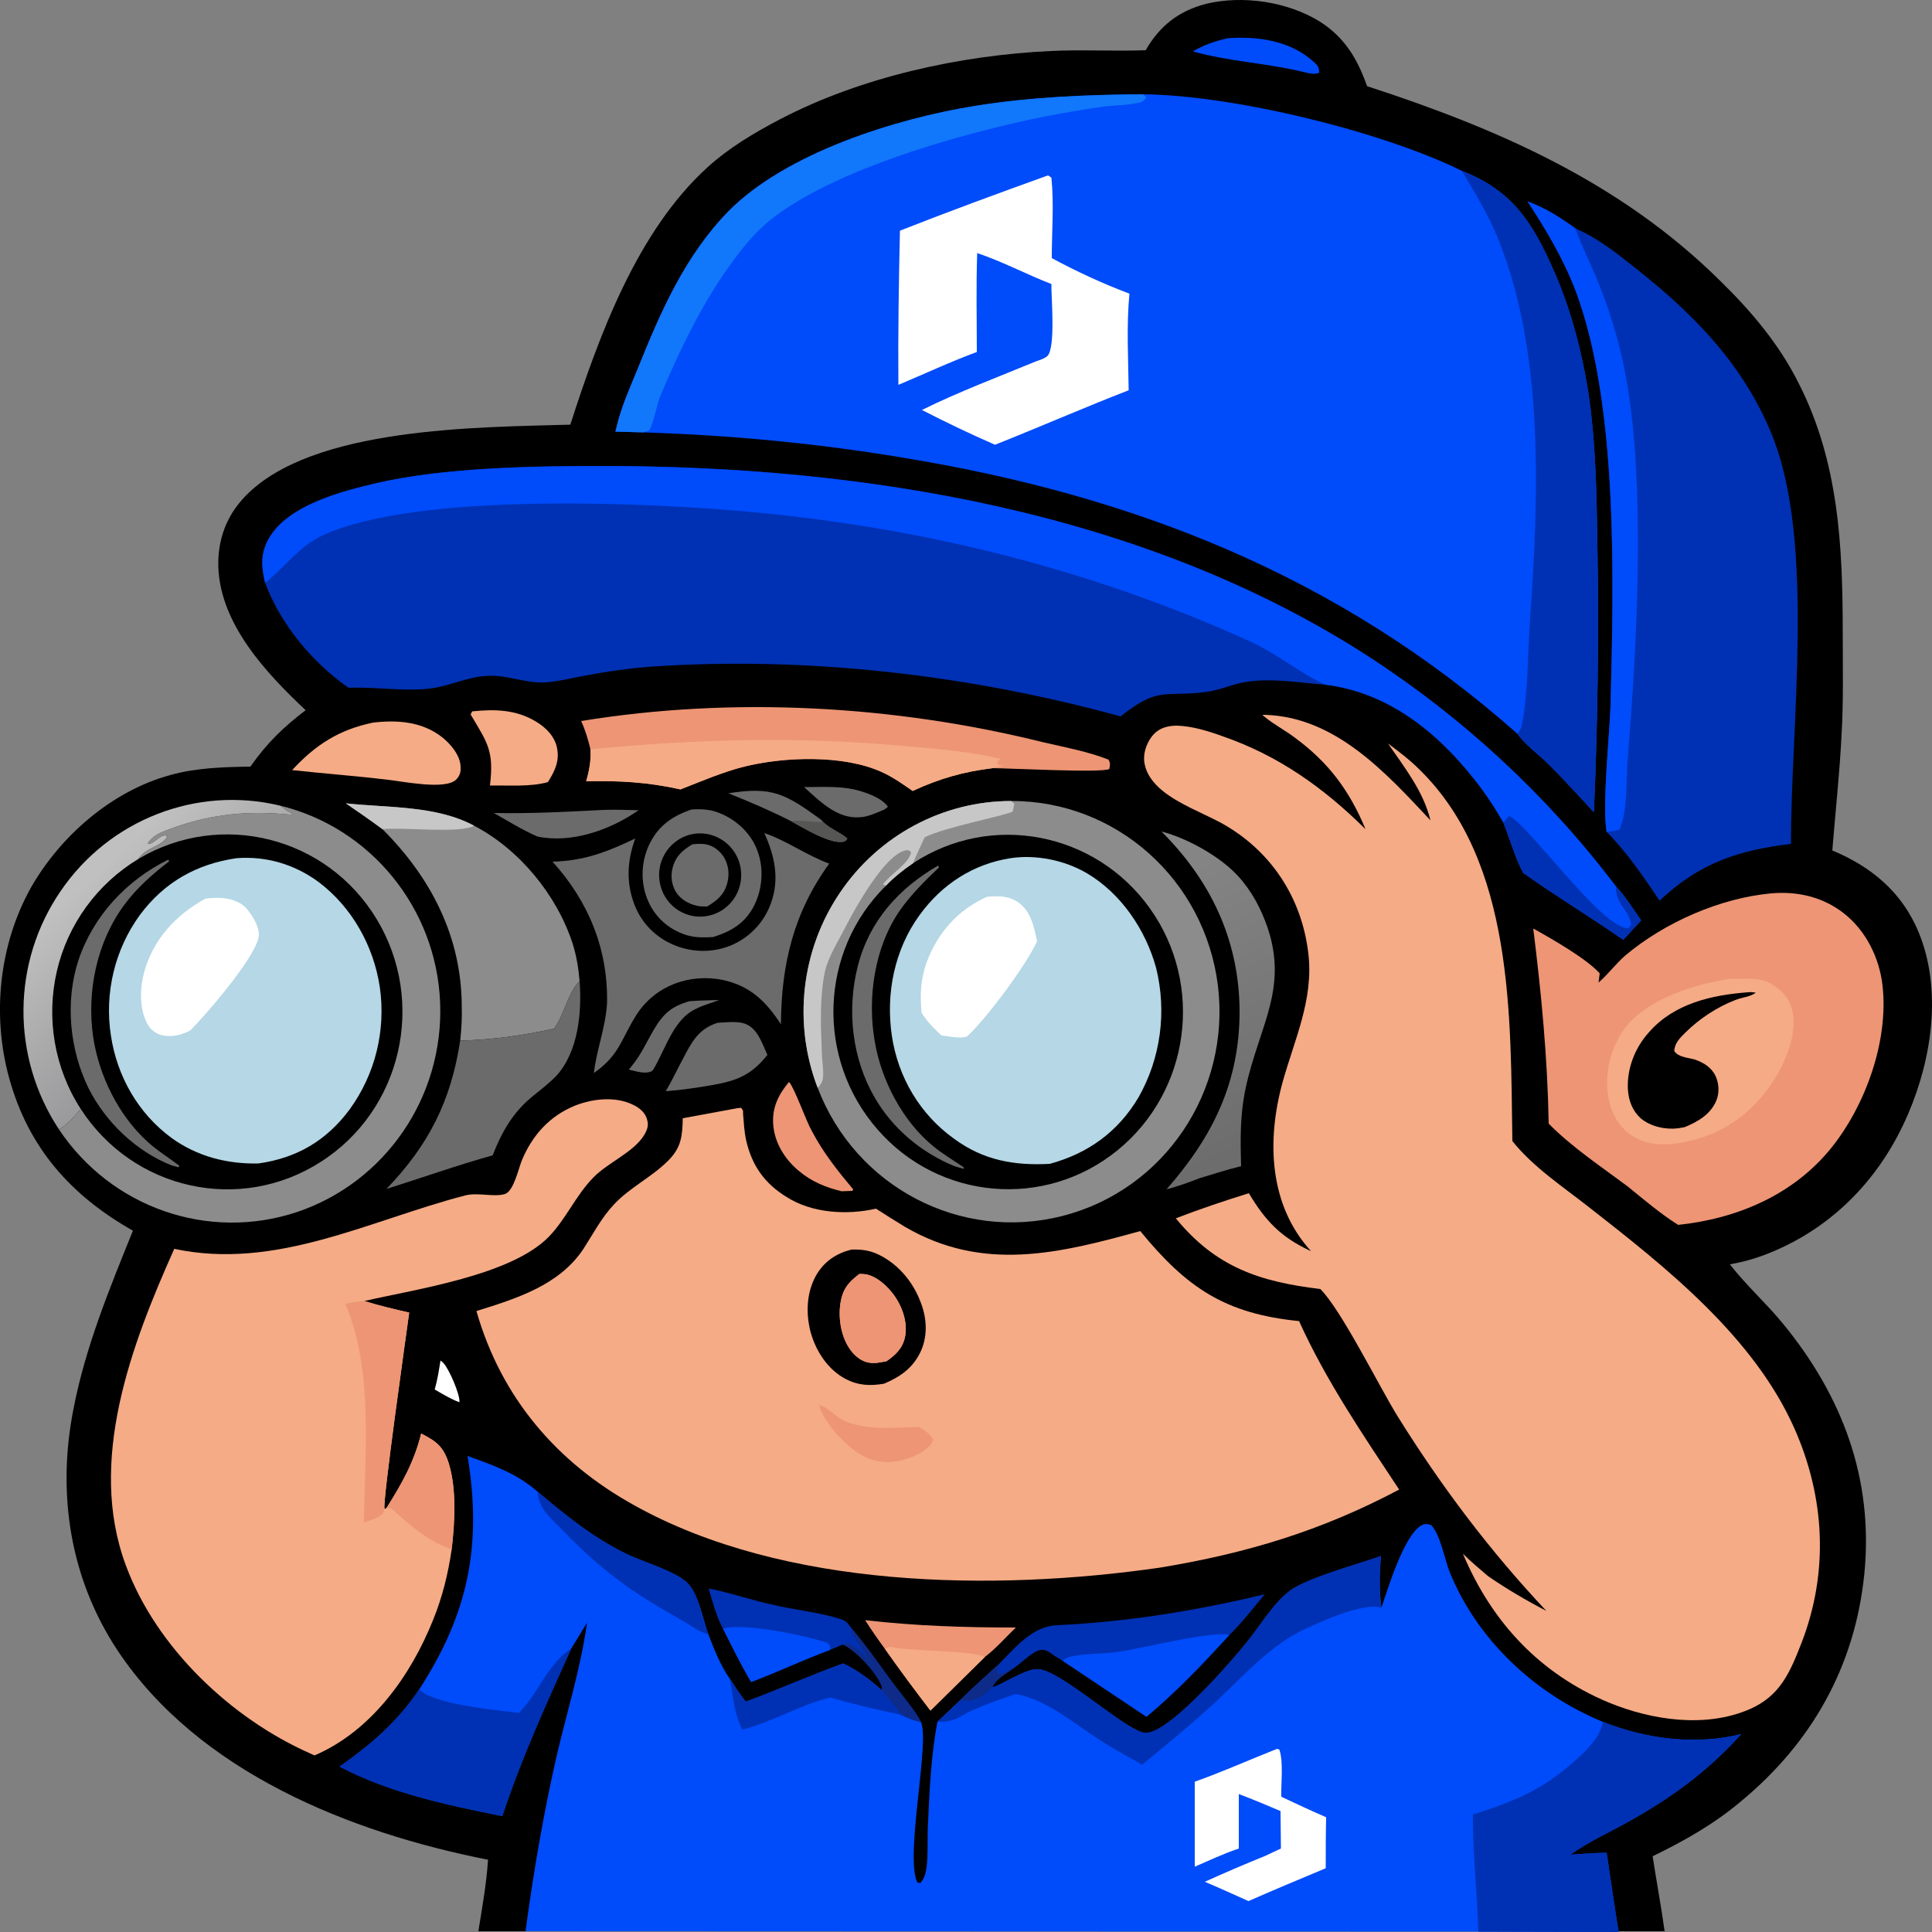 <?xml version="1.0" encoding="UTF-8"?>
<!DOCTYPE svg PUBLIC "-//W3C//DTD SVG 1.1//EN" "http://www.w3.org/Graphics/SVG/1.1/DTD/svg11.dtd">
<!-- Creator: CorelDRAW 2018 (64-Bit) -->
<svg xmlns="http://www.w3.org/2000/svg" xml:space="preserve" width="50px" height="50px" version="1.1" style="shape-rendering:geometricPrecision; text-rendering:geometricPrecision; image-rendering:optimizeQuality; fill-rule:evenodd; clip-rule:evenodd"
viewBox="0 0 50 50"
 xmlns:xlink="http://www.w3.org/1999/xlink">
 <rect x="0" y="0" width="50" height="50" fill="#808080" stroke="none"/>
 <defs>
  <style type="text/css">
   <![CDATA[
    .fil0 {fill:black}
    .fil2 {fill:#0031B4}
    .fil1 {fill:#004BFA}
    .fil5 {fill:#0E2B89}
    .fil3 {fill:#1177FB}
    .fil14 {fill:#565755}
    .fil11 {fill:#6B6B6B}
    .fil8 {fill:#8C8C8C}
    .fil10 {fill:#B5D7E6}
    .fil12 {fill:#C8C7C8}
    .fil7 {fill:#ED9574}
    .fil6 {fill:#F5AB85}
    .fil4 {fill:white}
    .fil9 {fill:url(#id0)}
    .fil13 {fill:url(#id1)}
   ]]>
  </style>
  <linearGradient id="id0" gradientUnits="userSpaceOnUse" x1="5.3" y1="25.85" x2="2.42" y2="22.63">
   <stop offset="0" style="stop-opacity:1; stop-color:#9A999B"/>
   <stop offset="1" style="stop-opacity:1; stop-color:#C1C0C0"/>
  </linearGradient>
  <linearGradient id="id1" gradientUnits="userSpaceOnUse" x1="32.5" y1="29.57" x2="29.16" y2="22.55">
   <stop offset="0" style="stop-opacity:1; stop-color:#6D6D6D"/>
   <stop offset="1" style="stop-opacity:1; stop-color:#878687"/>
  </linearGradient>
 </defs>
 <g id="Layer_x0020_1">
  <g id="_1992779833856">
   <path class="fil0" d="M29.65 1.3c0.36,-0.63 0.86,-1.02 1.56,-1.2 0.95,-0.23 2.11,-0.06 2.95,0.46 0.64,0.41 0.97,0.96 1.22,1.67 3.38,1.1 6.55,2.48 9.13,5.03 0.81,0.79 1.53,1.64 2.04,2.66 1.04,2.04 1.14,4.23 1.14,6.48 0,0.87 0.02,1.74 -0.03,2.61 -0.05,1 -0.16,2 -0.24,3 1.01,0.42 1.81,1.08 2.24,2.13 0.6,1.47 0.34,3.24 -0.27,4.67 -0.7,1.65 -1.93,2.94 -3.58,3.61 -0.34,0.14 -0.69,0.24 -1.04,0.3l0.03 0.04c0.41,0.52 0.91,0.97 1.33,1.48 1.54,1.87 2.36,4.02 2.12,6.48 -0.24,2.41 -1.37,4.4 -3.22,5.92 -0.69,0.58 -1.46,1.01 -2.26,1.4 0.1,0.65 0.22,1.29 0.31,1.94 -28.42,0 -29.33,0 -30.7,0 0.1,-0.62 0.21,-1.23 0.25,-1.85 -3.55,-0.7 -7.49,-2.26 -9.59,-5.42 -1.23,-1.86 -1.57,-4.06 -1.14,-6.24 0.31,-1.61 0.93,-3.11 1.54,-4.62 -1.59,-0.9 -2.7,-2.13 -3.2,-3.94 -0.45,-1.62 -0.27,-3.44 0.55,-4.92 0.77,-1.36 2.11,-2.52 3.61,-2.93 0.67,-0.19 1.39,-0.21 2.08,-0.22 0.42,-0.6 0.85,-1.02 1.43,-1.46 -1.01,-0.95 -2.21,-2.22 -2.26,-3.71 -0.02,-0.7 0.21,-1.32 0.69,-1.82 1.73,-1.81 6.06,-1.79 8.42,-1.86 0.74,-2.3 1.73,-5.01 3.55,-6.66 0.56,-0.51 1.22,-0.9 1.89,-1.25 2.09,-1.09 4.65,-1.65 6.99,-1.76 0.81,-0.04 1.64,0.01 2.46,-0.02z"/>
   <path class="fil1" d="M29.58 2.44c2.32,0.02 6.16,0.95 8.25,1.98 1.33,0.52 1.85,1.36 2.41,2.65 0.41,0.94 0.7,2.04 0.86,3.05 0.2,1.32 0.22,2.65 0.24,3.98 0.04,2.31 0.01,4.62 -0.09,6.92 -0.39,-0.42 -0.78,-0.85 -1.19,-1.26 -0.24,-0.23 -0.61,-0.51 -0.79,-0.77 -4.62,-4.09 -9.93,-6.17 -15.93,-7.15 -2.22,-0.37 -4.46,-0.58 -6.7,-0.65l-0.71 -0.02c0,-0.02 0,-0.04 0.01,-0.05l0.02 -0.08c0.12,-0.52 0.35,-1.02 0.55,-1.51 0.59,-1.47 1.22,-2.91 2.34,-4.06 1.49,-1.51 4.33,-2.4 6.39,-2.73 1.43,-0.23 2.89,-0.29 4.34,-0.3z"/>
   <path class="fil2" d="M37.83 4.42c1.33,0.52 1.85,1.36 2.41,2.65 0.41,0.94 0.7,2.04 0.86,3.05 0.2,1.32 0.22,2.65 0.24,3.98 0.04,2.31 0.01,4.62 -0.09,6.92 -0.39,-0.42 -0.78,-0.85 -1.19,-1.26 -0.24,-0.23 -0.61,-0.51 -0.79,-0.77 0.07,-0.08 0.1,-0.15 0.12,-0.25 0.16,-0.81 0.15,-1.91 0.21,-2.75 0.22,-3.15 0.37,-6.88 -0.84,-9.84 -0.25,-0.61 -0.59,-1.17 -0.93,-1.73z"/>
   <path class="fil3" d="M15.93 11.17c0,-0.02 0,-0.04 0.01,-0.05l0.02 -0.08c0.12,-0.52 0.35,-1.02 0.55,-1.51 0.59,-1.47 1.22,-2.91 2.34,-4.06 1.49,-1.51 4.33,-2.4 6.39,-2.73 1.43,-0.23 2.89,-0.29 4.34,-0.3l0.09 0.08c-0.08,0.11 -0.13,0.13 -0.25,0.15 -0.28,0.06 -0.58,0.05 -0.86,0.09 -0.38,0.05 -0.75,0.12 -1.12,0.18 -2.14,0.39 -5.67,1.35 -7.41,2.68 -0.4,0.3 -0.72,0.68 -1.02,1.08 -0.81,1.08 -1.41,2.34 -1.93,3.57 -0.06,0.14 -0.2,0.81 -0.29,0.88 -0.05,0.02 -0.1,0.02 -0.15,0.04l-0.71 -0.02z"/>
   <path class="fil4" d="M27.12 4.54c0.03,0.01 0.06,0.04 0.09,0.06 0.07,0.67 0.01,1.4 0.01,2.08 0.65,0.35 1.32,0.66 2.01,0.92 -0.08,0.82 -0.03,1.68 -0.02,2.5 -1.16,0.45 -2.3,0.95 -3.46,1.41 -0.64,-0.28 -1.27,-0.58 -1.89,-0.9 0.97,-0.48 1.99,-0.86 2.98,-1.27 0.1,-0.03 0.18,-0.06 0.26,-0.12 0.23,-0.2 0.1,-1.58 0.11,-1.87 -0.65,-0.25 -1.26,-0.58 -1.92,-0.8 -0.03,0.85 -0.01,1.71 -0.01,2.56 -0.68,0.25 -1.36,0.57 -2.03,0.85 -0.01,-1.33 0.01,-2.66 0.04,-3.99 1.27,-0.5 2.55,-0.97 3.83,-1.43z"/>
   <path class="fil1" d="M12.1 37.68c0.69,0.25 1.27,0.45 1.82,0.93 0.72,0.61 1.44,1.19 2.28,1.6 0.42,0.21 1.35,0.47 1.62,0.79 0.27,0.3 0.37,0.92 0.51,1.29 0.15,0.39 0.32,0.82 0.56,1.16 0.13,0.2 0.26,0.4 0.41,0.59 0.84,-0.31 1.67,-0.68 2.52,-0.99 0.38,0.18 0.68,0.41 1,0.69 0.08,0.09 0.15,0.2 0.24,0.29 0.09,0.11 0.19,0.23 0.27,0.35 0.17,0.08 0.32,0.15 0.5,0.18 0.25,0.49 -0.42,3.47 -0.09,4.16l0.08 0.01c0.11,-0.13 0.14,-0.26 0.16,-0.42 0.04,-0.32 0.02,-0.66 0.03,-0.98 0.04,-0.9 0.08,-1.88 0.25,-2.77l0.58 -0.55c0.32,-0.32 0.66,-0.62 0.99,-0.92l-0.02 0.21c0.12,0.03 0.23,-0.04 0.35,-0.08 -0.17,0.12 -0.39,0.24 -0.48,0.44l0.07 -0.01c0.29,-0.13 0.58,-0.31 0.87,-0.41 0.08,-0.03 0.19,-0.05 0.28,-0.04 0.56,0.08 1.91,1.29 2.53,1.58 0.14,0.07 0.23,0.09 0.37,0.04 0.65,-0.21 2,-1.74 2.45,-2.3 0.35,-0.42 0.7,-1.03 1.13,-1.35 0.44,-0.33 1.77,-0.69 2.36,-0.9 -0.04,0.43 -0.05,0.9 0.01,1.34 0.17,-0.51 0.59,-1.88 1.03,-2.13 0.11,-0.06 0.16,-0.04 0.26,-0.01 0.24,0.25 0.35,0.9 0.48,1.22 0.72,1.77 2.23,3.16 3.96,3.87 1.13,0.45 2.4,0.61 3.58,0.32 -0.88,0.98 -1.85,1.68 -3,2.31 -0.47,0.26 -0.98,0.49 -1.42,0.81 0.31,-0.02 0.63,-0.05 0.94,-0.05 0.1,0.69 0.2,1.37 0.31,2.05l-3.63 -0.01 -24.66 -0.01c0.2,-1.49 0.46,-3.01 0.79,-4.47 0.27,-1.17 0.64,-2.33 0.8,-3.51l-0.41 0.67c-0.64,1.42 -1.29,2.84 -1.78,4.33 -1.44,-0.29 -2.89,-0.59 -4.21,-1.28 0.83,-0.59 1.48,-1.14 2.06,-2 1.27,-1.96 1.63,-3.73 1.25,-6.04z"/>
   <path class="fil2" d="M41.48 44.56c1.13,0.45 2.4,0.61 3.58,0.32 -0.88,0.98 -1.85,1.68 -3,2.31 -0.47,0.26 -0.98,0.49 -1.42,0.81 0.31,-0.02 0.63,-0.05 0.94,-0.05 0.1,0.69 0.2,1.37 0.31,2.05l-3.63 -0.01c-0.03,-1.02 -0.15,-2.02 -0.14,-3.03 0.82,-0.26 1.56,-0.53 2.25,-1.07 0.39,-0.31 1.04,-0.82 1.11,-1.33z"/>
   <path class="fil2" d="M14.78 42.67c-0.64,1.42 -1.29,2.84 -1.78,4.33 -1.44,-0.29 -2.89,-0.59 -4.21,-1.28 0.83,-0.59 1.48,-1.14 2.06,-2 0.36,0.39 2,0.54 2.58,0.61 0.5,-0.5 0.75,-1.28 1.35,-1.66z"/>
   <path class="fil2" d="M25.75 43.65c0.29,-0.13 0.58,-0.31 0.87,-0.41 0.08,-0.03 0.19,-0.05 0.28,-0.04 0.56,0.08 1.91,1.29 2.53,1.58 0.14,0.07 0.23,0.09 0.37,0.04 0.65,-0.21 2,-1.74 2.45,-2.3 0.35,-0.42 0.7,-1.03 1.13,-1.35 0.44,-0.33 1.77,-0.69 2.36,-0.9 -0.04,0.43 -0.05,0.9 0.01,1.34 -0.45,-0.16 -1.66,0.39 -2.1,0.61 -0.88,0.44 -1.63,1.33 -2.36,1.98 -0.56,0.51 -1.15,0.99 -1.73,1.47 -0.36,-0.2 -0.72,-0.4 -1.07,-0.62 -0.69,-0.44 -1.4,-1.07 -2.21,-1.21 -0.42,0.15 -0.85,0.29 -1.26,0.49 -0.28,0.17 -0.43,0.24 -0.76,0.23l0.58 -0.55c0.32,-0.32 0.66,-0.62 0.99,-0.92l-0.02 0.21c0.12,0.03 0.23,-0.04 0.35,-0.08 -0.17,0.12 -0.39,0.24 -0.48,0.44l0.07 -0.01z"/>
   <path class="fil5" d="M25.83 43.09l-0.02 0.21c0.12,0.03 0.23,-0.04 0.35,-0.08 -0.17,0.12 -0.39,0.24 -0.48,0.44 -0.16,0.19 -0.35,0.32 -0.6,0.35 -0.08,0.01 -0.16,0.01 -0.24,0 0.32,-0.32 0.66,-0.62 0.99,-0.92z"/>
   <path class="fil2" d="M13.92 38.61c0.72,0.61 1.44,1.19 2.28,1.6 0.42,0.21 1.35,0.47 1.62,0.79 0.27,0.3 0.37,0.92 0.51,1.29 -0.25,-0.05 -0.45,-0.23 -0.67,-0.35 -1.32,-0.74 -2.08,-1.28 -3.15,-2.39 -0.27,-0.27 -0.59,-0.54 -0.59,-0.94z"/>
   <path class="fil2" d="M19.3 44.04c0.84,-0.31 1.67,-0.68 2.52,-0.99 0.38,0.18 0.68,0.41 1,0.69 0.08,0.09 0.15,0.2 0.24,0.29 0.09,0.11 0.19,0.23 0.27,0.35 -0.62,-0.13 -1.23,-0.27 -1.84,-0.45l-0.08 0.02c-0.76,0.2 -1.43,0.62 -2.2,0.81 -0.22,-0.44 -0.23,-0.83 -0.32,-1.31 0.13,0.2 0.26,0.4 0.41,0.59z"/>
   <path class="fil4" d="M33.05 45.26l0.06 0.02c0.11,0.32 0.04,0.88 0.05,1.22 0.38,0.18 0.77,0.36 1.16,0.53 -0.01,0.44 -0.01,0.88 -0.01,1.32 -0.67,0.28 -1.34,0.56 -2,0.85 -0.38,-0.17 -0.75,-0.34 -1.13,-0.5 0.51,-0.23 1.02,-0.45 1.54,-0.66l0.43 -0.2 -0.01 -0.97c-0.35,-0.15 -0.71,-0.3 -1.08,-0.44l0 1.41c-0.39,0.13 -0.77,0.31 -1.14,0.47l0 -2.2c0.71,-0.25 1.42,-0.57 2.13,-0.85z"/>
   <path class="fil6" d="M32.67 18.5l0.06 0c1.82,0.05 3.12,1.48 4.29,2.73 -0.18,-0.75 -0.68,-1.38 -1.1,-1.99 0.28,0.21 0.56,0.42 0.81,0.67 2.46,2.4 2.36,6.41 2.41,9.62 0.53,0.67 1.32,1.19 1.98,1.71 2,1.56 4.27,3.36 5.32,5.73 0.79,1.78 0.89,3.71 0.19,5.53 -0.3,0.77 -0.55,1.38 -1.34,1.73 -1.15,0.5 -2.54,0.29 -3.66,-0.17 -1.77,-0.74 -3.02,-2.07 -3.77,-3.85 0.21,0.21 0.43,0.39 0.65,0.58 0.48,0.33 0.99,0.63 1.51,0.9 -1.46,-1.55 -2.71,-3.21 -3.84,-5.02 -0.49,-0.79 -1.46,-2.76 -2.01,-3.31 -1.57,-0.19 -2.7,-0.56 -3.74,-1.83 0.62,-0.24 1.25,-0.45 1.89,-0.65 0.43,0.72 0.84,1.15 1.61,1.5 -1.09,-1.19 -1.15,-2.86 -0.74,-4.36 0.31,-1.12 0.81,-2.15 0.67,-3.34 -0.17,-1.47 -0.99,-2.69 -2.27,-3.39 -0.49,-0.26 -1.08,-0.48 -1.51,-0.83 -0.24,-0.2 -0.44,-0.45 -0.47,-0.78 -0.02,-0.23 0.09,-0.51 0.25,-0.68 0.16,-0.17 0.38,-0.22 0.6,-0.22 0.39,0.01 0.81,0.14 1.17,0.27 1.45,0.5 2.62,1.33 3.71,2.41 -0.42,-1.01 -0.96,-1.73 -1.83,-2.37 -0.25,-0.19 -0.54,-0.34 -0.77,-0.53l-0.07 -0.06z"/>
   <path class="fil6" d="M19.08 28.68l0.1 -0.01c0.06,0.09 0.05,0.05 0.05,0.15 0.02,0.24 0.03,0.46 0.08,0.69 0.15,0.66 0.48,1.12 1.05,1.47 0.66,0.42 1.56,0.47 2.31,0.3 0.25,0.16 0.5,0.32 0.75,0.47 2.02,1.18 3.99,0.69 6.09,0.11 1.21,1.48 2.21,2.14 4.11,2.33 0.69,1.53 1.67,2.97 2.59,4.36 -2.02,1.07 -3.95,1.65 -6.19,2.02 -4.29,0.62 -9.72,0.55 -13.6,-1.61 -2.01,-1.11 -3.45,-2.79 -4.09,-5.03 1.02,-0.32 2.14,-0.66 2.77,-1.61 0.25,-0.39 0.47,-0.81 0.79,-1.15 0.41,-0.44 0.97,-0.7 1.4,-1.13 0.34,-0.34 0.37,-0.63 0.38,-1.1l1.41 -0.26z"/>
   <path class="fil0" d="M22.03 32.34c0.21,-0.01 0.42,0.01 0.62,0.09 0.53,0.22 0.95,0.69 1.16,1.23 0.17,0.41 0.21,0.87 0.03,1.29 -0.2,0.45 -0.54,0.68 -0.96,0.86 -0.36,0.06 -0.66,0.05 -0.99,-0.12 -0.46,-0.24 -0.77,-0.71 -0.91,-1.21 -0.13,-0.49 -0.11,-1.04 0.15,-1.49 0.21,-0.35 0.51,-0.55 0.9,-0.65z"/>
   <path class="fil6" d="M22.24 32.97c0.06,0 0.11,0 0.17,0.01 0.28,0.05 0.55,0.3 0.72,0.53 0.22,0.3 0.37,0.72 0.29,1.1 -0.07,0.3 -0.25,0.46 -0.48,0.62 -0.13,0.02 -0.28,0.06 -0.42,0.04 -0.2,-0.02 -0.38,-0.16 -0.5,-0.32 -0.25,-0.33 -0.33,-0.82 -0.27,-1.22 0.06,-0.37 0.2,-0.54 0.49,-0.76z"/>
   <path class="fil7" d="M21.2 36.37c0.22,0.03 0.45,0.32 0.67,0.41 0.62,0.25 1.28,0.16 1.92,0.15 0.13,0.09 0.31,0.19 0.36,0.34 -0.06,0.15 -0.13,0.18 -0.25,0.28 -0.13,0.09 -0.28,0.15 -0.42,0.2 -0.39,0.13 -0.8,0.12 -1.16,-0.08 -0.41,-0.22 -0.99,-0.83 -1.12,-1.3z"/>
   <path class="fil2" d="M6.86 15.08c-0.1,-0.42 -0.12,-0.76 0.1,-1.15 0.51,-0.87 1.9,-1.22 2.8,-1.43 1.74,-0.4 4.02,-0.44 5.81,-0.44 6.78,0 14.02,1.17 19.83,4.92 2.47,1.6 4.64,3.61 6.42,5.96 0.25,0.27 0.44,0.58 0.65,0.88l-0.46 0.5c-0.85,-0.59 -1.74,-1.13 -2.59,-1.73 -0.21,-0.4 -0.34,-0.87 -0.51,-1.3 -0.23,-0.4 -0.48,-0.78 -0.77,-1.14 -0.97,-1.23 -2.25,-2.24 -3.84,-2.43 -0.66,-0.05 -1.4,-0.18 -2.06,-0.07 -0.33,0.05 -0.64,0.2 -0.98,0.25 -1.12,0.16 -1.24,-0.17 -2.26,0.64 -3.89,-1.07 -8.08,-1.56 -12.11,-1.29 -0.59,0.04 -1.19,0.13 -1.78,0.24 -0.33,0.06 -0.67,0.15 -1,0.17 -0.49,0.03 -0.97,-0.19 -1.46,-0.17 -0.53,0.01 -1.01,0.27 -1.53,0.33 -0.65,0.08 -1.42,-0.05 -2.1,-0.02 -0.94,-0.66 -1.76,-1.64 -2.16,-2.72z"/>
   <path class="fil1" d="M6.86 15.08c-0.1,-0.42 -0.12,-0.76 0.1,-1.15 0.51,-0.87 1.9,-1.22 2.8,-1.43 1.74,-0.4 4.02,-0.44 5.81,-0.44 6.78,0 14.02,1.17 19.83,4.92 2.47,1.6 4.64,3.61 6.42,5.96 0.25,0.27 0.44,0.58 0.65,0.88l-0.46 0.5c-0.85,-0.59 -1.74,-1.13 -2.59,-1.73 -0.21,-0.4 -0.34,-0.87 -0.51,-1.3 -0.23,-0.4 -0.48,-0.78 -0.77,-1.14 -0.97,-1.23 -2.25,-2.24 -3.84,-2.43 -0.65,-0.29 -1.26,-0.81 -1.95,-1.12 -4.07,-1.85 -8.36,-2.92 -12.8,-3.34 -2.76,-0.26 -8.74,-0.53 -11.19,0.59 -0.59,0.27 -0.94,0.77 -1.42,1.17l-0.08 0.06z"/>
   <path class="fil2" d="M38.91 21.29l0.14 -0.17c0.44,0.13 2.44,2.97 3.1,2.9l0.07 -0.09c-0.07,-0.4 -0.42,-0.54 -0.4,-0.99 0.25,0.27 0.44,0.58 0.65,0.88l-0.46 0.5c-0.85,-0.59 -1.74,-1.13 -2.59,-1.73 -0.21,-0.4 -0.34,-0.87 -0.51,-1.3z"/>
   <path class="fil6" d="M4.51 32.32c2.63,0.56 5.03,-0.73 7.52,-1.38 0.33,-0.09 0.75,0.05 1.04,-0.04 0.23,-0.08 0.35,-0.67 0.44,-0.88 0.27,-0.65 0.73,-1.15 1.38,-1.41 0.46,-0.18 1.04,-0.24 1.49,-0.02 0.17,0.08 0.33,0.21 0.37,0.4 0.04,0.13 0,0.25 -0.07,0.37 -0.27,0.46 -0.96,0.73 -1.33,1.12 -0.45,0.46 -0.71,1.08 -1.15,1.53 -0.98,1 -3.43,1.35 -4.77,1.66 0.38,0.12 0.77,0.21 1.16,0.3 -0.08,0.58 -0.69,4.88 -0.64,5.08l0.05 -0.02c0.4,-0.63 0.72,-1.2 0.9,-1.93 0.39,0.2 0.57,0.33 0.71,0.76 0.21,0.66 0.16,1.55 0.08,2.23 -0.09,0.63 -0.24,1.24 -0.48,1.83 -0.58,1.45 -1.6,2.88 -3.07,3.51 -0.04,-0.02 -0.07,-0.03 -0.11,-0.05 -2.04,-0.9 -3.98,-2.73 -4.77,-4.86 -1.01,-2.7 0.14,-5.72 1.25,-8.2z"/>
   <path class="fil7" d="M8.94 33.74c0.16,-0.03 0.32,-0.06 0.49,-0.07 0.38,0.12 0.77,0.21 1.16,0.3 -0.08,0.58 -0.69,4.88 -0.64,5.08l-0.04 0.12c-0.14,0.13 -0.32,0.17 -0.49,0.23 0.02,-1.86 0.25,-3.9 -0.48,-5.66z"/>
   <path class="fil7" d="M10.9 37.1c0.39,0.2 0.57,0.33 0.71,0.76 0.21,0.66 0.16,1.55 0.08,2.23 -0.5,-0.13 -1.12,-0.64 -1.5,-1 -0.08,-0.08 -0.08,-0.06 -0.19,-0.06 0.4,-0.63 0.72,-1.2 0.9,-1.93z"/>
   <path class="fil0" d="M1.52 29.22c-1.23,-1.87 -1.22,-4.31 0.05,-6.16 1.26,-1.85 3.52,-2.73 5.68,-2.21 2.34,0.57 4.04,2.65 4.14,5.09 0.1,2.45 -1.42,4.66 -3.71,5.43 -2.3,0.76 -4.81,-0.12 -6.16,-2.15z"/>
   <path class="fil8" d="M7.25 20.85c2.34,0.57 4.04,2.65 4.14,5.09 0.1,2.45 -1.42,4.66 -3.71,5.43 -2.3,0.76 -4.81,-0.12 -6.16,-2.15 0.17,-0.04 0.46,-0.39 0.57,-0.52 1.36,2.1 4.12,2.71 6.21,1.37 2.1,-1.34 2.74,-4.14 1.45,-6.28 -1.29,-2.14 -4.04,-2.83 -6.17,-1.56 0.2,-0.3 0.52,-0.29 0.73,-0.54l0.02 -0.09 0.01 0.05c-0.15,-0.13 -0.36,0.22 -0.52,0.19 0.03,-0.06 0.07,-0.11 0.12,-0.15 0.15,-0.14 0.42,-0.22 0.61,-0.29 0.98,-0.34 1.9,-0.42 2.93,-0.32l0.07 0 0.01 -0.03c-0.09,-0.04 -0.17,-0.09 -0.24,-0.15l-0.07 -0.05z"/>
   <path class="fil9" d="M1.52 29.22c-1.23,-1.87 -1.22,-4.31 0.05,-6.16 1.26,-1.85 3.52,-2.73 5.68,-2.21l0.07 0.05c0.07,0.06 0.15,0.11 0.24,0.15l-0.01 0.03 -0.07 0c-1.03,-0.1 -1.95,-0.02 -2.93,0.32 -0.19,0.07 -0.46,0.15 -0.61,0.29 -0.05,0.04 -0.09,0.09 -0.12,0.15 0.16,0.03 0.37,-0.32 0.52,-0.19l-0.01 -0.05 -0.02 0.09c-0.21,0.25 -0.53,0.24 -0.73,0.54 -1.06,0.64 -1.83,1.69 -2.11,2.91 -0.28,1.22 -0.06,2.51 0.62,3.56 -0.11,0.13 -0.4,0.48 -0.57,0.52z"/>
   <path class="fil10" d="M6.12 22.21c0.77,-0.06 1.51,0.16 2.13,0.62 0.86,0.65 1.42,1.65 1.58,2.72 0.16,1.12 -0.12,2.25 -0.78,3.16 -0.6,0.81 -1.37,1.26 -2.36,1.4 -0.8,0.02 -1.59,-0.18 -2.25,-0.66 -0.86,-0.63 -1.41,-1.59 -1.57,-2.65 -0.17,-1.1 0.1,-2.23 0.75,-3.12 0.63,-0.85 1.47,-1.32 2.5,-1.47z"/>
   <path class="fil4" d="M5.31 23.26c0.07,-0.01 0.13,-0.02 0.2,-0.02 0.29,-0.02 0.62,0.03 0.84,0.24 0.16,0.17 0.35,0.47 0.35,0.71 0,0.49 -1.39,2.1 -1.78,2.48 -0.23,0.12 -0.48,0.18 -0.74,0.12 -0.17,-0.05 -0.29,-0.15 -0.37,-0.3 -0.21,-0.39 -0.19,-0.92 -0.08,-1.33 0.24,-0.86 0.82,-1.48 1.58,-1.9z"/>
   <path class="fil11" d="M4.35 22.25l0.03 0.04c-0.41,0.31 -0.84,0.69 -1.15,1.11 -0.72,0.96 -0.99,2.25 -0.82,3.43 0.15,1.01 0.66,2.04 1.41,2.72 0.25,0.23 0.55,0.41 0.82,0.62l-0.02 0.04 -0.18 -0.05c-0.91,-0.36 -1.71,-1.12 -2.15,-2 -0.49,-1 -0.61,-2.24 -0.26,-3.31 0.39,-1.16 1.25,-2.07 2.32,-2.6z"/>
   <path class="fil8" d="M26.17 20.73c2.72,-0.01 5.01,2.04 5.35,4.78 0.33,2.73 -1.39,5.29 -4.03,5.96 -2.63,0.67 -5.35,-0.75 -6.33,-3.32 -0.64,-1.67 -0.43,-3.56 0.58,-5.05 1,-1.48 2.66,-2.37 4.43,-2.37z"/>
   <path class="fil0" d="M23.63 22.34c2.02,-1.33 4.72,-0.81 6.13,1.17 1.41,1.98 1.04,4.73 -0.84,6.26 -1.88,1.53 -4.62,1.29 -6.21,-0.54 -1.6,-1.83 -1.51,-4.61 0.22,-6.31 0.21,-0.22 0.45,-0.41 0.7,-0.58z"/>
   <path class="fil10" d="M26.15 22.21c0.66,-0.1 1.4,0.05 1.98,0.39 0.88,0.52 1.52,1.46 1.79,2.45 0.28,1.13 0.12,2.33 -0.45,3.34 -0.53,0.9 -1.31,1.46 -2.3,1.73 -0.92,0.05 -1.72,-0.09 -2.48,-0.65 -0.88,-0.63 -1.45,-1.59 -1.61,-2.67 -0.16,-1.09 0.07,-2.23 0.72,-3.12 0.58,-0.8 1.39,-1.32 2.35,-1.47z"/>
   <path class="fil4" d="M25.54 23.21c0.28,-0.03 0.56,-0.03 0.81,0.14 0.33,0.23 0.41,0.64 0.49,1.01 -0.29,0.63 -1.3,1.99 -1.82,2.47 -0.2,0.05 -0.45,-0.01 -0.65,-0.03 -0.21,-0.19 -0.37,-0.35 -0.52,-0.59 -0.04,-0.46 -0.03,-0.86 0.13,-1.3 0.28,-0.77 0.82,-1.37 1.56,-1.7z"/>
   <path class="fil11" d="M24.28 22.4l0.02 0.05c-0.35,0.33 -0.73,0.71 -1.01,1.11 -0.66,0.95 -0.85,2.27 -0.65,3.4 0.17,1.01 0.73,2.07 1.52,2.71 0.24,0.2 0.52,0.36 0.78,0.54l0 0.04 -0.24 -0.07c-0.85,-0.35 -1.59,-0.96 -2.06,-1.77 -0.59,-1.01 -0.73,-2.27 -0.44,-3.41 0.3,-1.17 1.06,-2.01 2.08,-2.6z"/>
   <path class="fil12" d="M21.16 28.15c-0.64,-1.67 -0.43,-3.56 0.58,-5.05 1,-1.48 2.66,-2.37 4.43,-2.37l0.08 0.07 -0.04 0.2c-0.14,0.1 -1.75,0.4 -2.28,0.67 -0.1,0.22 -0.21,0.44 -0.3,0.67 -0.25,0.17 -0.49,0.36 -0.7,0.58l-0.08 -0.03c0.18,-0.26 0.69,-0.55 0.73,-0.84 -0.08,-0.05 -0.07,-0.06 -0.15,-0.04 -0.55,0.12 -1.33,1.55 -1.58,2.04 -0.17,0.33 -0.42,0.73 -0.5,1.09 -0.14,0.66 -0.11,1.42 -0.08,2.1 0,0.21 0.05,0.44 0.03,0.64 -0.01,0.12 -0.06,0.19 -0.14,0.27z"/>
   <path class="fil2" d="M39.53 5.21c0.46,0.17 0.84,0.41 1.24,0.7 0.58,0.25 1.08,0.65 1.57,1.04 1.52,1.2 2.81,2.52 3.54,4.36 1.1,2.78 0.46,7.55 0.47,10.53 -1.36,0.16 -2.38,0.5 -3.4,1.47 -0.41,-0.61 -0.85,-1.26 -1.37,-1.78 -0.12,-0.66 0.07,-2.47 0.1,-3.24 0.08,-3.19 0.21,-7.76 -0.89,-10.73 -0.32,-0.85 -0.77,-1.6 -1.26,-2.35z"/>
   <path class="fil1" d="M39.53 5.21c0.46,0.17 0.84,0.41 1.24,0.7l0.02 0.05c0.15,0.42 0.35,0.81 0.52,1.22 0.33,0.79 0.59,1.63 0.75,2.47 0.55,2.89 0.3,7.1 0.06,10.06 -0.04,0.52 0.01,1.29 -0.21,1.76 -0.11,0.03 -0.22,0.05 -0.33,0.06 -0.12,-0.66 0.07,-2.47 0.1,-3.24 0.08,-3.19 0.21,-7.76 -0.89,-10.73 -0.32,-0.85 -0.77,-1.6 -1.26,-2.35z"/>
   <path class="fil7" d="M45.84 23.12c0.67,-0.06 1.33,0.09 1.87,0.51 0.58,0.45 0.93,1.16 1.01,1.88 0.16,1.43 -0.44,3.09 -1.32,4.19 -0.99,1.23 -2.45,1.84 -3.97,2 -0.46,-0.29 -0.88,-0.65 -1.3,-0.99 -0.68,-0.51 -1.45,-1.02 -2.05,-1.63 -0.03,-1.7 -0.19,-3.37 -0.4,-5.05 0.47,0.26 1.38,0.78 1.72,1.16l-0.03 0.24c0.25,-0.22 0.44,-0.48 0.69,-0.7 1.02,-0.86 2.46,-1.49 3.78,-1.61z"/>
   <path class="fil6" d="M44.79 25.33c0.12,0 0.23,0 0.35,0 0.34,-0.01 0.58,0.02 0.86,0.24 0.24,0.18 0.38,0.42 0.41,0.73 0.07,0.68 -0.33,1.47 -0.74,1.99 -0.6,0.76 -1.41,1.2 -2.36,1.31 -0.41,0.04 -0.78,0 -1.12,-0.24 -0.32,-0.23 -0.51,-0.6 -0.57,-0.99 -0.1,-0.61 0.07,-1.27 0.43,-1.76 0.57,-0.76 1.86,-1.16 2.74,-1.28z"/>
   <path class="fil0" d="M45.24 25.68c0.07,-0.01 0.13,0 0.2,0.01 -0.14,0.11 -0.36,0.12 -0.53,0.19 -0.47,0.18 -0.94,0.49 -1.3,0.85 -0.13,0.13 -0.27,0.26 -0.28,0.47 0.1,0.16 0.35,0.17 0.53,0.22 0.23,0.08 0.43,0.2 0.54,0.43 0.09,0.2 0.1,0.43 0.02,0.63 -0.15,0.36 -0.48,0.55 -0.82,0.69 -0.06,0.01 -0.11,0.02 -0.17,0.03 -0.32,0.04 -0.71,-0.04 -0.97,-0.26 -0.21,-0.19 -0.31,-0.45 -0.33,-0.74 -0.03,-0.54 0.18,-1.08 0.54,-1.48 0.65,-0.75 1.63,-0.97 2.57,-1.04z"/>
   <path class="fil7" d="M15.04 18.66c3.92,-0.64 8.1,-0.41 11.96,0.55 0.56,0.13 1.16,0.24 1.69,0.45 0.05,0.1 0.04,0.12 0.02,0.24 -0.16,0.11 -2.61,-0.02 -3.02,-0.02 -0.75,0.09 -1.38,0.27 -2.07,0.59 -0.26,-0.18 -0.51,-0.36 -0.8,-0.49 -0.99,-0.45 -2.51,-0.4 -3.56,-0.14 -0.56,0.14 -1.11,0.38 -1.65,0.59 -0.84,-0.19 -1.59,-0.23 -2.44,-0.21 0.08,-0.28 0.13,-0.54 0.11,-0.83 -0.06,-0.25 -0.13,-0.49 -0.24,-0.73z"/>
   <path class="fil6" d="M15.28 19.39c2.85,-0.27 5.41,-0.34 8.27,-0.07 0.78,0.07 1.58,0.13 2.34,0.32l-0.08 0.08 0.01 0.07 0.16 0.02 -0.29 0.07c-0.75,0.09 -1.38,0.27 -2.07,0.59 -0.26,-0.18 -0.51,-0.36 -0.8,-0.49 -0.99,-0.45 -2.51,-0.4 -3.56,-0.14 -0.56,0.14 -1.11,0.38 -1.65,0.59 -0.84,-0.19 -1.59,-0.23 -2.44,-0.21 0.08,-0.28 0.13,-0.54 0.11,-0.83z"/>
   <path class="fil8" d="M8.95 20.79c1.09,0.12 2.33,0.05 3.32,0.58 1.17,0.61 2.14,1.79 2.55,3.05 0.1,0.32 0.15,0.63 0.18,0.97 -0.31,0.31 -0.39,0.86 -0.66,1.23 -0.8,0.18 -1.61,0.29 -2.43,0.31 0.03,-0.29 0.05,-0.58 0.04,-0.87 0,-1.82 -0.8,-3.35 -2.05,-4.6 -0.31,-0.23 -0.63,-0.45 -0.95,-0.67z"/>
   <path class="fil12" d="M8.95 20.79c1.09,0.12 2.33,0.05 3.32,0.58 -0.37,0.21 -1.85,0.03 -2.37,0.09 -0.31,-0.23 -0.63,-0.45 -0.95,-0.67z"/>
   <path class="fil11" d="M19.78 21.56c0.57,0.19 1.1,0.58 1.68,0.79 -0.92,1.27 -1.24,2.6 -1.25,4.16 -0.38,-0.59 -0.8,-1 -1.51,-1.15 -0.85,-0.17 -1.73,0.14 -2.22,0.89 -0.41,0.64 -0.43,1.04 -1.11,1.52 0.07,-0.61 0.3,-1.17 0.34,-1.8 0.03,-1.41 -0.48,-2.64 -1.41,-3.67 0.81,-0.02 1.41,-0.25 2.14,-0.6 -0.19,0.52 -0.24,1.06 -0.06,1.6 0.16,0.51 0.52,0.91 1,1.13 0.48,0.22 1.04,0.24 1.53,0.04 0.48,-0.2 0.86,-0.59 1.04,-1.09 0.23,-0.63 0.1,-1.23 -0.17,-1.82z"/>
   <path class="fil2" d="M27.36 42.06c1.84,-0.09 3.58,-0.37 5.37,-0.8 -0.3,0.36 -0.59,0.74 -0.92,1.06 -0.68,0.74 -1.36,1.46 -2.14,2.11l-2.17 -1.45 -0.2 -0.12c-0.12,-0.08 -0.21,-0.18 -0.37,-0.16 -0.25,0.05 -0.53,0.39 -0.77,0.52 -0.12,0.04 -0.23,0.11 -0.35,0.08l0.02 -0.21c0.43,-0.44 0.89,-1.01 1.53,-1.03z"/>
   <path class="fil1" d="M27.5 42.98c0.05,-0.04 0.09,-0.07 0.16,-0.09 0.36,-0.11 0.89,-0.08 1.28,-0.14 0.48,-0.06 2.56,-0.58 2.87,-0.43 -0.68,0.74 -1.36,1.46 -2.14,2.11l-2.17 -1.45z"/>
   <path class="fil11" d="M14.34 26.62c0.27,-0.37 0.35,-0.92 0.66,-1.23 0.06,0.8 -0.03,1.81 -0.59,2.44 -0.2,0.21 -0.44,0.39 -0.66,0.57 -0.49,0.41 -0.77,0.91 -1,1.5 -0.93,0.26 -1.83,0.58 -2.75,0.87 1.09,-1.13 1.67,-2.27 1.91,-3.84 0.82,-0.02 1.63,-0.13 2.43,-0.31z"/>
   <path class="fil11" d="M17.89 20.95c0.31,-0.02 0.54,0 0.82,0.13 0.41,0.19 0.75,0.53 0.9,0.96 0.16,0.44 0.12,0.97 -0.09,1.39 -0.23,0.46 -0.59,0.67 -1.06,0.82 -0.32,0.02 -0.59,0.02 -0.9,-0.13 -0.4,-0.18 -0.7,-0.52 -0.84,-0.94 -0.15,-0.45 -0.11,-0.94 0.1,-1.36 0.24,-0.47 0.59,-0.7 1.07,-0.87z"/>
   <path class="fil0" d="M17.95 21.58c0.58,-0.09 1.13,0.31 1.22,0.9 0.09,0.59 -0.31,1.14 -0.89,1.23 -0.58,0.09 -1.12,-0.31 -1.21,-0.9 -0.09,-0.58 0.3,-1.13 0.88,-1.23z"/>
   <path class="fil11" d="M17.92 21.85c0.11,-0.01 0.23,-0.02 0.34,0 0.2,0.03 0.39,0.18 0.49,0.36 0.11,0.2 0.13,0.43 0.07,0.65 -0.08,0.3 -0.27,0.45 -0.52,0.6 -0.1,0 -0.18,0 -0.27,-0.02 -0.22,-0.05 -0.42,-0.17 -0.54,-0.36 -0.11,-0.19 -0.14,-0.41 -0.08,-0.63 0.08,-0.3 0.26,-0.45 0.51,-0.6z"/>
   <path class="fil13" d="M30.06 21.52c0.62,0.16 1.37,0.57 1.84,1.01 0.38,0.36 0.65,0.81 0.84,1.3 0.66,1.7 -0.15,2.69 -0.5,4.32 -0.15,0.69 -0.14,1.34 -0.12,2.03 -0.36,0.09 -0.71,0.2 -1.07,0.31 -0.28,0.11 -0.56,0.21 -0.86,0.29 1.2,-1.37 1.9,-2.78 1.89,-4.65 -0.02,-1.83 -0.76,-3.35 -2.02,-4.61z"/>
   <path class="fil2" d="M18.34 41.11c0.57,0.11 1.13,0.31 1.7,0.43 0.56,0.13 1.19,0.19 1.74,0.37 0.12,0.04 0.17,0.11 0.24,0.21 0.49,0.57 0.89,1.2 1.36,1.79 0.16,0.21 0.33,0.41 0.45,0.65 -0.18,-0.03 -0.33,-0.1 -0.5,-0.18 -0.08,-0.12 -0.18,-0.24 -0.27,-0.35 -0.09,-0.09 -0.16,-0.2 -0.24,-0.29 0.01,-0.06 0.01,-0.06 -0.01,-0.12 -0.12,-0.33 -0.68,-0.93 -1,-1.06 -0.11,0.05 -0.22,0.09 -0.33,0.14 -0.68,0.25 -1.35,0.57 -2.04,0.83 -0.27,-0.45 -0.49,-0.91 -0.73,-1.38 -0.17,-0.32 -0.27,-0.69 -0.37,-1.04z"/>
   <path class="fil1" d="M18.71 42.15c0.5,-0.17 2.2,0.19 2.71,0.37 0.07,0.08 0.06,0.05 0.06,0.18 -0.68,0.25 -1.35,0.57 -2.04,0.83 -0.27,-0.45 -0.49,-0.91 -0.73,-1.38z"/>
   <path class="fil5" d="M22.02 42.12c0.49,0.57 0.89,1.2 1.36,1.79 0.16,0.21 0.33,0.41 0.45,0.65 -0.18,-0.03 -0.33,-0.1 -0.5,-0.18 -0.08,-0.12 -0.18,-0.24 -0.27,-0.35 -0.09,-0.09 -0.16,-0.2 -0.24,-0.29 0.01,-0.06 0.01,-0.06 -0.01,-0.12 -0.12,-0.33 -0.68,-0.93 -1,-1.06l0.11 -0.03c0.27,0.06 0.57,0.45 0.77,0.65 -0.11,-0.13 -0.24,-0.25 -0.31,-0.4 -0.1,-0.19 -0.29,-0.36 -0.34,-0.57 -0.01,-0.03 -0.01,-0.06 -0.02,-0.09z"/>
   <path class="fil6" d="M9.66 18.7c0.62,-0.07 1.25,-0.03 1.77,0.37 0.22,0.17 0.48,0.47 0.49,0.77 0.01,0.14 -0.02,0.24 -0.12,0.34 -0.29,0.27 -1.38,0.04 -1.77,0 -0.82,-0.1 -1.65,-0.16 -2.47,-0.25 0.61,-0.66 1.22,-1.05 2.1,-1.23z"/>
   <path class="fil7" d="M22.39 41.93c1.31,0.15 2.59,0.19 3.9,0.19 -0.26,0.25 -0.51,0.54 -0.8,0.76l-1.41 1.39c-0.4,-0.52 -0.8,-1.06 -1.18,-1.6 -0.18,-0.24 -0.35,-0.49 -0.51,-0.74z"/>
   <path class="fil6" d="M22.9 42.67c0.09,-0.04 0.1,-0.06 0.21,-0.04 0.55,0.11 2.03,0.08 2.38,0.25l-1.41 1.39c-0.4,-0.52 -0.8,-1.06 -1.18,-1.6z"/>
   <path class="fil6" d="M12.22 18.41c0.58,-0.06 1.14,-0.05 1.66,0.27 0.25,0.15 0.49,0.39 0.54,0.7 0.06,0.33 -0.07,0.59 -0.24,0.86 -0.45,0.13 -1.03,0.08 -1.5,0.09 0.11,-0.91 -0.07,-1.11 -0.5,-1.84l0.04 -0.08z"/>
   <path class="fil11" d="M18.57 26.47c0.21,-0.01 0.49,-0.05 0.7,0.02 0.34,0.12 0.45,0.51 0.59,0.81 -0.41,0.52 -0.79,0.67 -1.42,0.78 -0.4,0.07 -0.8,0.13 -1.21,0.16 0.16,-0.27 0.29,-0.55 0.44,-0.83 0.23,-0.44 0.4,-0.78 0.9,-0.94z"/>
   <path class="fil7" d="M20.42 28c0.14,0.15 0.44,1.01 0.59,1.27 0.3,0.57 0.66,1.02 1.07,1.51l-0.02 0.04 -0.28 0.01c-0.41,-0.1 -0.78,-0.25 -1.11,-0.53 -0.36,-0.3 -0.63,-0.73 -0.66,-1.21 -0.03,-0.43 0.14,-0.77 0.41,-1.09z"/>
   <path class="fil11" d="M15.62 20.96c0.3,-0.01 0.6,0 0.91,0.01 -0.02,0.01 -0.03,0.02 -0.05,0.03 -0.72,0.49 -1.7,0.83 -2.57,0.65 -0.39,-0.17 -0.76,-0.4 -1.13,-0.61 0.94,0.02 1.89,-0.03 2.84,-0.08z"/>
   <path class="fil1" d="M31.76 0.99c0.79,-0.06 1.64,0.06 2.25,0.62 0.1,0.09 0.13,0.14 0.13,0.27 -0.14,0.07 -0.31,0 -0.46,-0.03 -0.93,-0.22 -1.89,-0.26 -2.81,-0.52 0.29,-0.17 0.57,-0.26 0.89,-0.34z"/>
   <path class="fil11" d="M18.85 20.53c1.13,-0.18 1.47,0.01 2.38,0.67 0.05,0.04 0.03,0.02 0.07,0.07 0.18,0.18 0.43,0.26 0.63,0.43 -0.04,0.05 -0.03,0.06 -0.09,0.08 -0.33,0.09 -1.08,-0.37 -1.37,-0.53 -0.53,-0.27 -1.07,-0.5 -1.62,-0.72z"/>
   <path class="fil14" d="M20.47 21.25c0.28,-0.03 0.55,0.03 0.83,0.02 0.18,0.18 0.43,0.26 0.63,0.43 -0.04,0.05 -0.03,0.06 -0.09,0.08 -0.33,0.09 -1.08,-0.37 -1.37,-0.53z"/>
   <path class="fil11" d="M20.81 20.37c0.43,0 0.88,-0.03 1.29,0.06 0.27,0.06 0.72,0.21 0.88,0.45l-0.09 0.07c-0.2,0.08 -0.42,0.19 -0.63,0.2 -0.59,0.05 -1.04,-0.41 -1.45,-0.78z"/>
   <path class="fil11" d="M17.85 25.91c0.25,-0.02 0.51,-0.02 0.76,-0.03 -0.2,0.08 -0.41,0.13 -0.6,0.23 -0.59,0.27 -0.79,1.06 -1.11,1.58 -0.01,0.01 -0.02,0.02 -0.03,0.03 -0.17,0.09 -0.42,0 -0.6,-0.04l0.03 -0.03c0.01,-0.01 0.03,-0.03 0.04,-0.05 0.25,-0.3 0.38,-0.61 0.58,-0.95 0.24,-0.41 0.46,-0.61 0.93,-0.74z"/>
   <path class="fil4" d="M11.4 35.21c0.03,0.02 0.05,0.04 0.08,0.07 0.14,0.15 0.43,0.81 0.41,1.01 -0.22,-0.08 -0.43,-0.21 -0.64,-0.33 0.07,-0.24 0.11,-0.5 0.15,-0.75z"/>
  </g>
  <path class="fil7" d="M21.75 33.73c-0.06,0.4 0.02,0.89 0.27,1.22 0.12,0.16 0.3,0.3 0.5,0.32 0.14,0.02 0.29,-0.02 0.42,-0.04 0.23,-0.16 0.41,-0.32 0.48,-0.62 0.08,-0.38 -0.07,-0.8 -0.29,-1.1 -0.17,-0.23 -0.44,-0.48 -0.72,-0.53 -0.06,-0.01 -0.11,-0.01 -0.17,-0.01 -0.29,0.22 -0.43,0.39 -0.49,0.76z"/>
 </g>
</svg>

